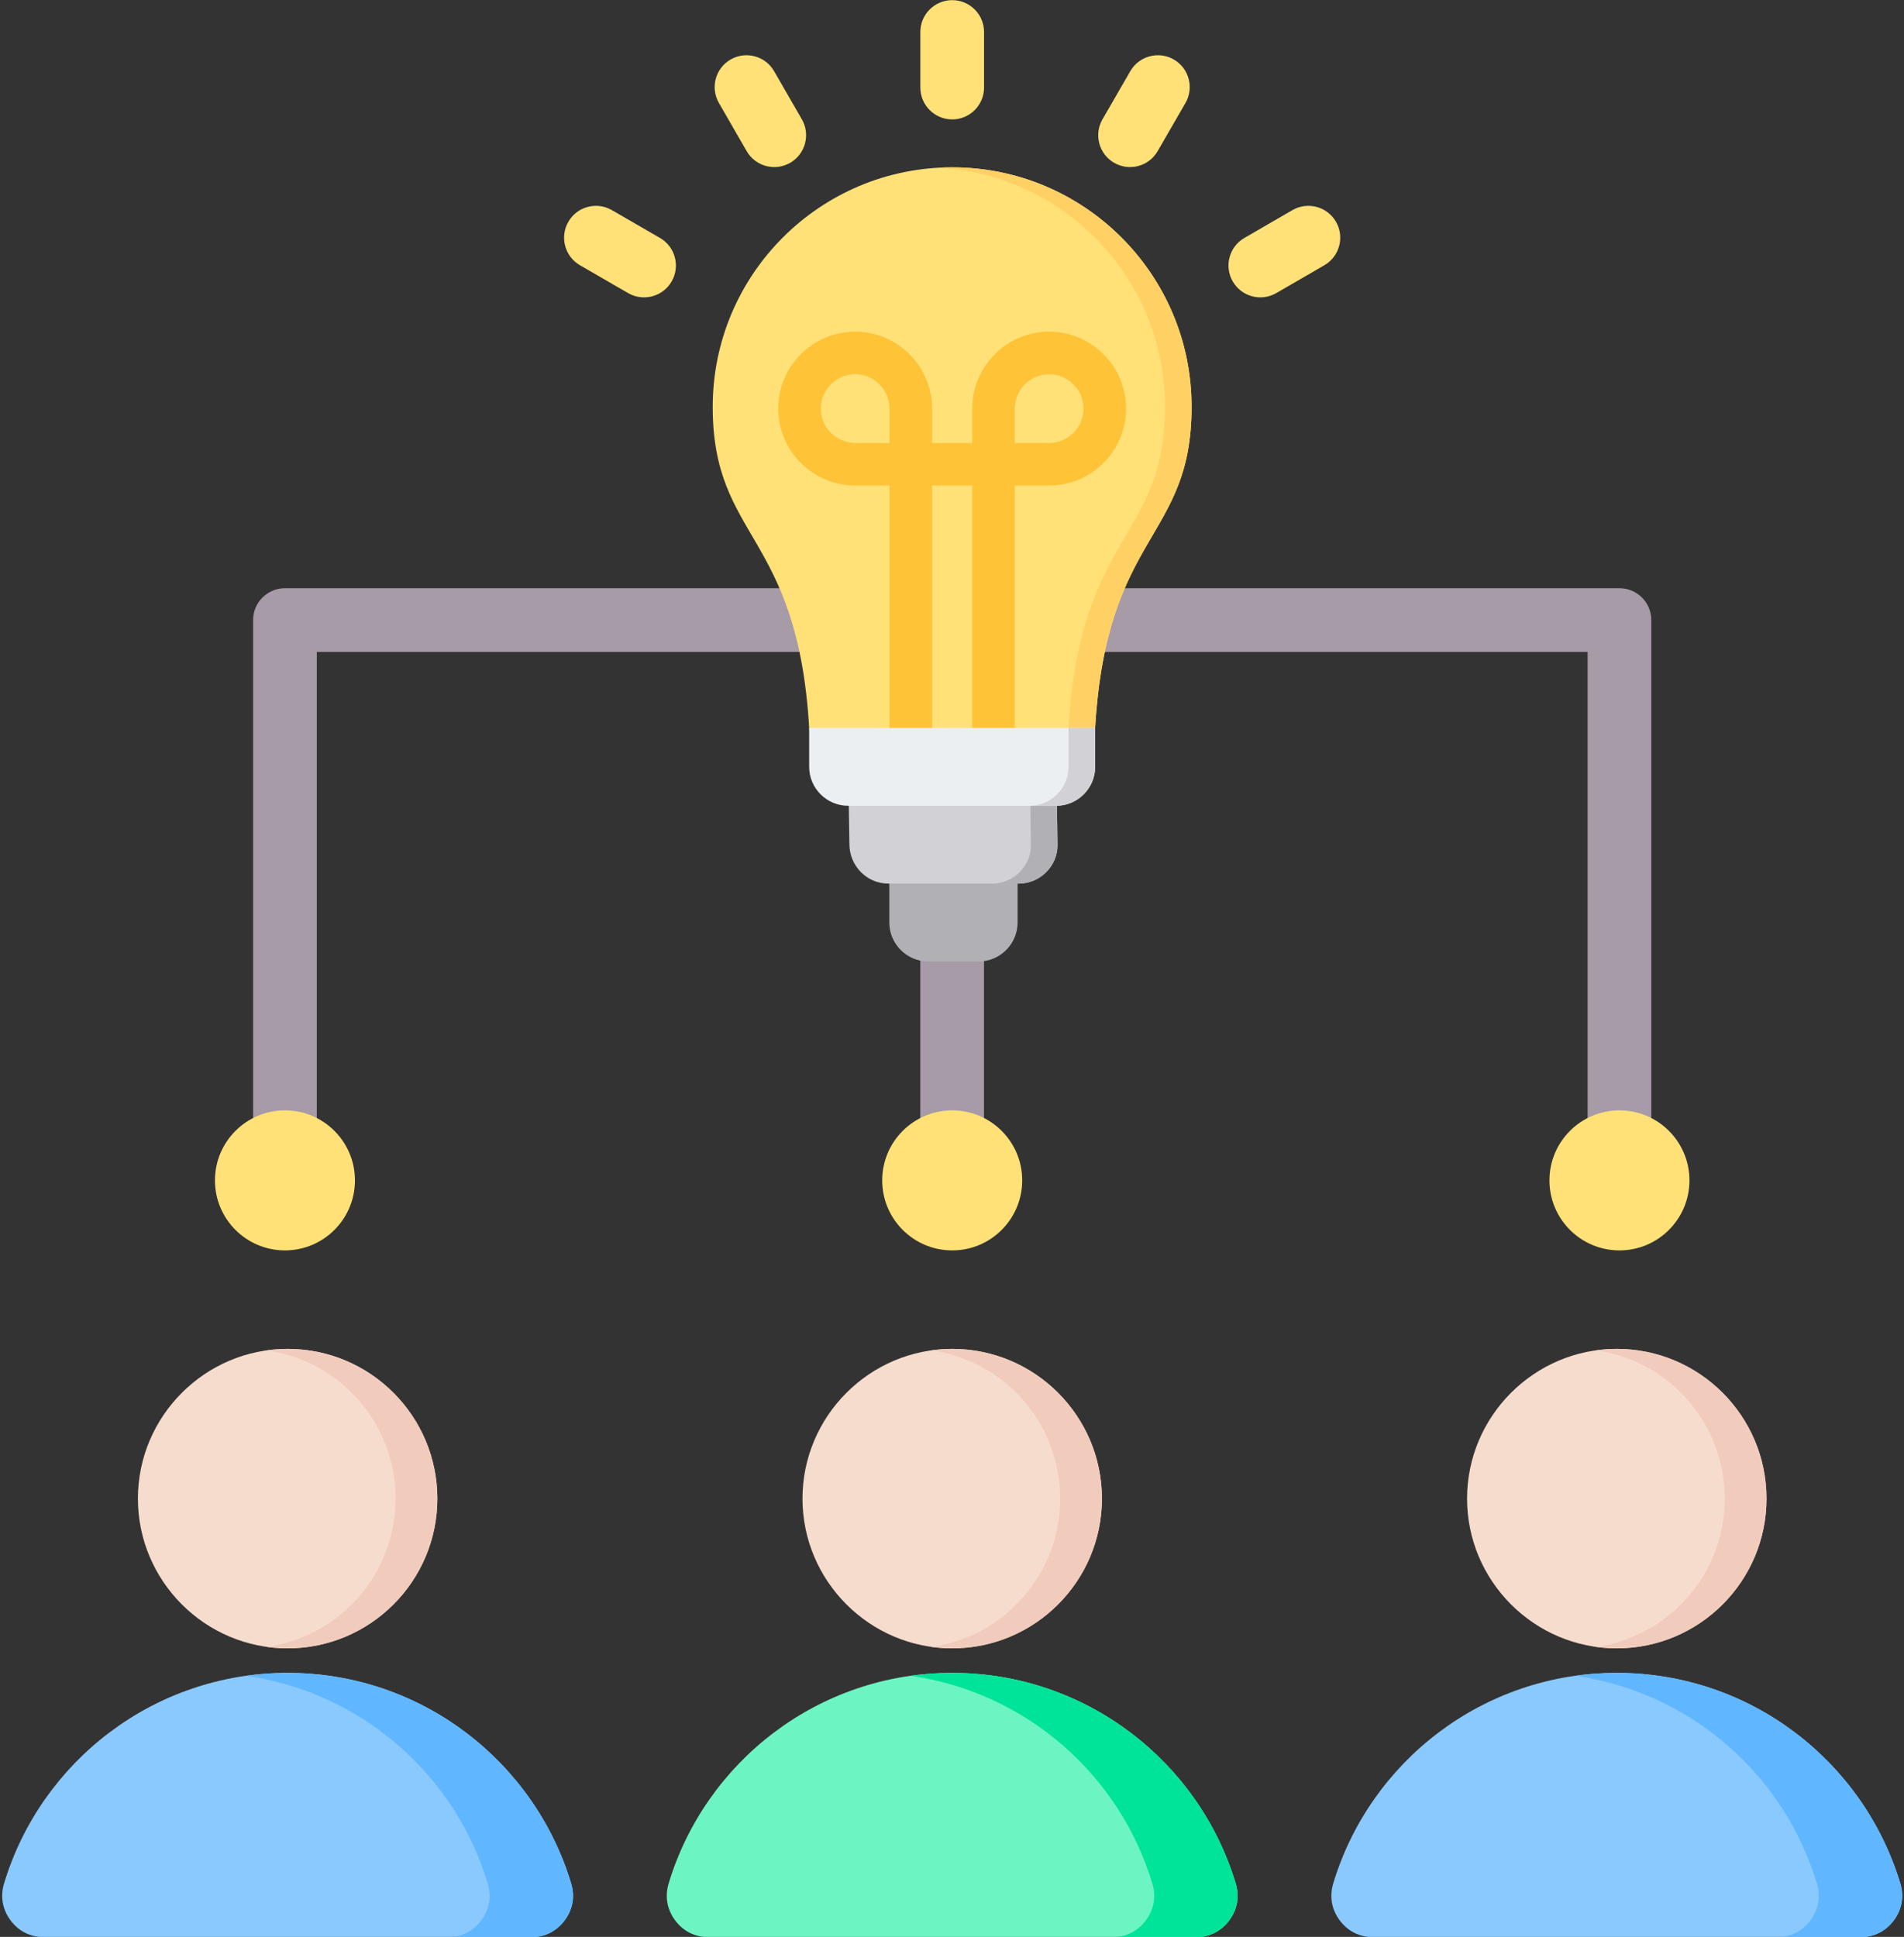 <?xml version="1.0" encoding="UTF-8"?>
<!DOCTYPE svg PUBLIC '-//W3C//DTD SVG 1.0//EN'
          'http://www.w3.org/TR/2001/REC-SVG-20010904/DTD/svg10.dtd'>
<svg clip-rule="evenodd" fill-rule="evenodd" height="486.5" preserveAspectRatio="xMidYMid meet" stroke-linejoin="round" stroke-miterlimit="2" version="1.0" viewBox="15.8 11.7 478.3 486.5" width="478.3" xmlns="http://www.w3.org/2000/svg" xmlns:xlink="http://www.w3.org/1999/xlink" zoomAndPan="magnify"
><rect x="15.8" y="11.7" width="478.3" height="486.5" fill="#333333" stroke="none"/><g
  ><g
    ><g
      ><path d="M246.99,175.444C169.938,175.444 95.382,175.444 95.382,175.444L95.382,297.875C95.382,302.291 91.797,305.875 87.382,305.875C82.966,305.875 79.382,302.291 79.382,297.875L79.382,167.444C79.382,163.026 82.963,159.444 87.382,159.444L422.618,159.444C427.036,159.444 430.618,163.026 430.618,167.444L430.618,297.875C430.618,302.291 427.033,305.875 422.618,305.875C418.203,305.875 414.618,302.291 414.618,297.875L414.618,175.444C414.618,175.444 340.049,175.444 262.99,175.444L262.99,297.875C262.99,302.291 259.405,305.875 254.99,305.875C250.575,305.875 246.99,302.291 246.99,297.875L246.99,175.444Z" fill="#a79ba7"
      /></g
      ><g
      ><path d="M263,33.693C263,38.109 259.415,41.693 255,41.693C250.585,41.693 247,38.109 247,33.693L247,19.733C247,15.318 250.585,11.733 255,11.733C259.415,11.733 263,15.318 263,19.733L263,33.693ZM217.232,41.673C219.437,45.498 218.121,50.394 214.295,52.599C210.47,54.803 205.574,53.488 203.369,49.662L196.399,37.569C194.195,33.744 195.51,28.848 199.336,26.643C203.161,24.438 208.057,25.754 210.262,29.579L217.232,41.673ZM181.598,71.467C185.421,73.676 186.731,78.573 184.521,82.396C182.312,86.219 177.414,87.529 173.592,85.319L161.498,78.329C157.676,76.12 156.366,71.222 158.576,67.4C160.785,63.577 165.682,62.267 169.505,64.477L181.598,71.467ZM306.606,49.671C304.396,53.494 299.499,54.803 295.676,52.594C291.854,50.384 290.544,45.487 292.753,41.664L299.743,29.571C301.953,25.748 306.85,24.438 310.673,26.648C314.496,28.857 315.805,33.755 313.596,37.578L306.606,49.671ZM336.413,85.316C332.592,87.528 327.694,86.222 325.482,82.401C323.269,78.58 324.575,73.682 328.397,71.469L340.47,64.479C344.291,62.267 349.19,63.573 351.402,67.395C353.614,71.216 352.308,76.114 348.487,78.326L336.413,85.316Z" fill="#ffe177"
      /></g
      ><g
      ><circle cx="255" cy="308.185" fill="#ffe177" r="17.585"
      /></g
      ><g
      ><circle cx="422.618" cy="308.185" fill="#ffe177" r="17.585"
      /></g
      ><g
      ><circle cx="87.382" cy="308.185" fill="#ffe177" r="17.585"
      /></g
    ></g
    ><g
    ><g
      ><path d="M271.428,228.59L239.2,228.59L239.2,243.42C239.2,248.791 243.594,253.196 248.977,253.196L261.663,253.196C267.034,253.196 271.428,248.791 271.428,243.42L271.428,228.59Z" fill="#b1b1b5"
      /></g
      ><g
      ><path d="M228.952,209.543L229.176,223.866C229.259,229.238 233.57,233.643 238.953,233.643L271.687,233.643C277.058,233.643 281.534,229.238 281.452,223.866L281.24,209.543C264.172,210.085 246.138,209.543 228.952,209.543Z" fill="#d1d1d6"
      /></g
      ><g
      ><path d="M290.91,194.537C293.796,145.3 315.14,147.291 315.14,113.885C315.14,80.668 288.213,53.73 254.984,53.73C221.767,53.73 194.84,80.668 194.84,113.885C194.84,147.291 216.172,145.3 219.07,194.537C220.366,204.266 225.913,206.457 229.129,206.457C276.999,206.457 285.48,211.192 290.91,194.537Z" fill="#ffe177"
      /></g
      ><g
      ><path d="M239.247,199.142L239.247,133.651L230.625,133.651C225.301,133.651 220.472,131.483 216.973,127.985C213.475,124.487 211.296,119.645 211.296,114.333C211.296,109.009 213.475,104.179 216.973,100.669C220.472,97.171 225.301,95.003 230.625,95.003C235.937,95.003 240.779,97.171 244.277,100.669C247.775,104.179 249.943,109.009 249.943,114.333L249.943,122.955L260.026,122.955L260.026,114.333C260.026,109.009 262.205,104.179 265.703,100.669C269.202,97.171 274.031,95.003 279.355,95.003C284.679,95.003 289.509,97.171 293.007,100.669C296.505,104.179 298.685,109.009 298.685,114.333C298.685,119.645 296.505,124.487 293.007,127.985C289.509,131.483 284.679,133.651 279.355,133.651L270.721,133.651L270.721,199.142L260.026,199.142L260.026,133.651L249.943,133.651L249.943,199.142L239.247,199.142ZM239.247,122.955L239.247,114.333C239.247,111.965 238.281,109.798 236.715,108.231C235.148,106.665 232.993,105.699 230.625,105.699C228.257,105.699 226.102,106.665 224.535,108.231C222.969,109.798 221.991,111.965 221.991,114.333C221.991,116.701 222.969,118.856 224.535,120.423C226.102,121.989 228.257,122.955 230.625,122.955L239.247,122.955ZM270.721,122.955L279.355,122.955C281.723,122.955 283.878,121.989 285.445,120.423C287.011,118.856 287.989,116.701 287.989,114.333C287.989,111.965 287.011,109.798 285.445,108.231C283.878,106.665 281.723,105.699 279.355,105.699C276.987,105.699 274.832,106.665 273.265,108.231C271.699,109.798 270.721,111.965 270.721,114.333L270.721,122.955Z" fill="#ffc338" fill-rule="nonzero"
      /></g
      ><g
      ><path d="M290.91,194.537C293.796,145.3 315.14,147.291 315.14,113.885C315.14,80.668 288.213,53.73 254.984,53.73C253.865,53.73 252.758,53.765 251.651,53.824C283.313,55.567 308.461,81.787 308.461,113.885C308.461,147.291 287.117,145.3 284.22,194.537C281.004,204.419 276.705,206.775 263.724,207.046C282.029,207.317 287.188,205.951 290.91,194.537Z" fill="#ffd064"
      /></g
      ><g
      ><path d="M264.996,233.643L271.687,233.643C277.058,233.643 281.534,229.238 281.452,223.866L281.24,209.543C279.025,209.614 276.799,209.661 274.561,209.708L274.773,223.866C274.855,229.238 270.379,233.643 264.996,233.643Z" fill="#b1b1b5"
      /></g
      ><g
      ><path d="M219.07,194.537L219.07,204.313C219.07,209.696 223.475,214.09 228.846,214.09L281.134,214.09C286.505,214.09 290.91,209.696 290.91,204.313L290.91,194.537L219.07,194.537Z" fill="#eceff1"
      /></g
      ><g
      ><path d="M274.443,214.09L281.134,214.09C286.505,214.09 290.91,209.696 290.91,204.313L290.91,194.537L284.22,194.537L284.22,204.313C284.22,209.696 279.826,214.09 274.443,214.09Z" fill="#d1d1d6"
      /></g
    ></g
    ><g
    ><g
      ><path d="M26.857,498.267L149.243,498.267C152.672,498.267 155.613,496.792 157.655,494.043C159.697,491.294 160.273,488.039 159.278,484.767C150.054,454.173 121.659,431.886 88.054,431.886C54.449,431.886 26.045,454.173 16.822,484.767C15.836,488.039 16.403,491.294 18.445,494.043C20.487,496.792 23.436,498.267 26.857,498.267Z" fill="#8ac9fe"
      /></g
      ><g
      ><path d="M149.243,498.267C152.672,498.267 155.613,496.792 157.655,494.043C159.697,491.294 160.273,488.039 159.278,484.767C150.054,454.173 121.659,431.886 88.054,431.886C84.494,431.886 80.995,432.139 77.574,432.619C106.493,436.703 130.071,457.41 138.317,484.767C139.312,488.039 138.745,491.294 136.703,494.043C134.661,496.792 131.712,498.267 128.291,498.267L149.243,498.267Z" fill="#60b7ff"
      /></g
      ><g
      ><path d="M88.054,425.725C108.77,425.725 125.664,408.831 125.664,388.115C125.664,367.399 108.77,350.505 88.054,350.505C67.338,350.505 50.444,367.399 50.444,388.115C50.444,408.831 67.338,425.725 88.054,425.725Z" fill="#f6dccd"
      /></g
      ><g
      ><path d="M88.054,350.505C108.823,350.505 125.664,367.346 125.664,388.115C125.664,408.892 108.823,425.725 88.054,425.725C86.274,425.725 84.52,425.603 82.81,425.367C101.1,422.811 115.184,407.112 115.184,388.115C115.184,369.127 101.1,353.419 82.81,350.871C84.52,350.636 86.274,350.505 88.054,350.505Z" fill="#f1cbbc"
      /></g
    ></g
    ><g
    ><g
      ><path d="M193.805,498.267L316.191,498.267C319.62,498.267 322.561,496.792 324.603,494.043C326.645,491.294 327.221,488.039 326.226,484.767C317.003,454.173 288.607,431.886 255.002,431.886C221.398,431.886 192.994,454.173 183.77,484.767C182.784,488.039 183.351,491.294 185.393,494.043C187.435,496.792 190.384,498.267 193.805,498.267Z" fill="#6cf5c2"
      /></g
      ><g
      ><path d="M316.191,498.267C319.62,498.267 322.561,496.792 324.603,494.043C326.645,491.294 327.221,488.039 326.226,484.767C317.003,454.173 288.607,431.886 255.002,431.886C251.442,431.886 247.943,432.139 244.522,432.619C273.441,436.703 297.019,457.41 305.266,484.767C306.261,488.039 305.693,491.294 303.651,494.043C301.609,496.792 298.66,498.267 295.239,498.267L316.191,498.267Z" fill="#00e499"
      /></g
      ><g
      ><path d="M255.002,425.725C275.719,425.725 292.613,408.831 292.613,388.115C292.613,367.399 275.719,350.505 255.002,350.505C234.286,350.505 217.392,367.399 217.392,388.115C217.392,408.831 234.286,425.725 255.002,425.725Z" fill="#f6dccd"
      /></g
      ><g
      ><path d="M255.002,350.505C275.771,350.505 292.613,367.346 292.613,388.115C292.613,408.892 275.771,425.725 255.002,425.725C253.222,425.725 251.468,425.603 249.758,425.367C268.048,422.811 282.132,407.112 282.132,388.115C282.132,369.127 268.048,353.419 249.758,350.871C251.468,350.636 253.222,350.505 255.002,350.505Z" fill="#f1cbbc"
      /></g
    ></g
    ><g
    ><g
      ><path d="M360.753,498.267L483.139,498.267C486.569,498.267 489.509,496.792 491.551,494.043C493.593,491.294 494.169,488.039 493.174,484.767C483.951,454.173 455.556,431.886 421.951,431.886C388.346,431.886 359.942,454.173 350.718,484.767C349.732,488.039 350.299,491.294 352.341,494.043C354.383,496.792 357.333,498.267 360.753,498.267Z" fill="#8ac9fe"
      /></g
      ><g
      ><path d="M483.139,498.267C486.569,498.267 489.509,496.792 491.551,494.043C493.593,491.294 494.169,488.039 493.174,484.767C483.951,454.173 455.556,431.886 421.951,431.886C418.39,431.886 414.891,432.139 411.47,432.619C440.389,436.703 463.968,457.41 472.214,484.767C473.209,488.039 472.642,491.294 470.6,494.043C468.558,496.792 465.608,498.267 462.187,498.267L483.139,498.267Z" fill="#60b7ff"
      /></g
      ><g
      ><path d="M421.951,425.725C442.667,425.725 459.561,408.831 459.561,388.115C459.561,367.399 442.667,350.505 421.951,350.505C401.235,350.505 384.34,367.399 384.34,388.115C384.34,408.831 401.235,425.725 421.951,425.725Z" fill="#f6dccd"
      /></g
      ><g
      ><path d="M421.951,350.505C442.719,350.505 459.561,367.346 459.561,388.115C459.561,408.892 442.719,425.725 421.951,425.725C420.171,425.725 418.417,425.603 416.706,425.367C434.996,422.811 449.081,407.112 449.081,388.115C449.081,369.127 434.996,353.419 416.706,350.871C418.417,350.636 420.171,350.505 421.951,350.505Z" fill="#f1cbbc"
      /></g
    ></g
  ></g
></svg
>
